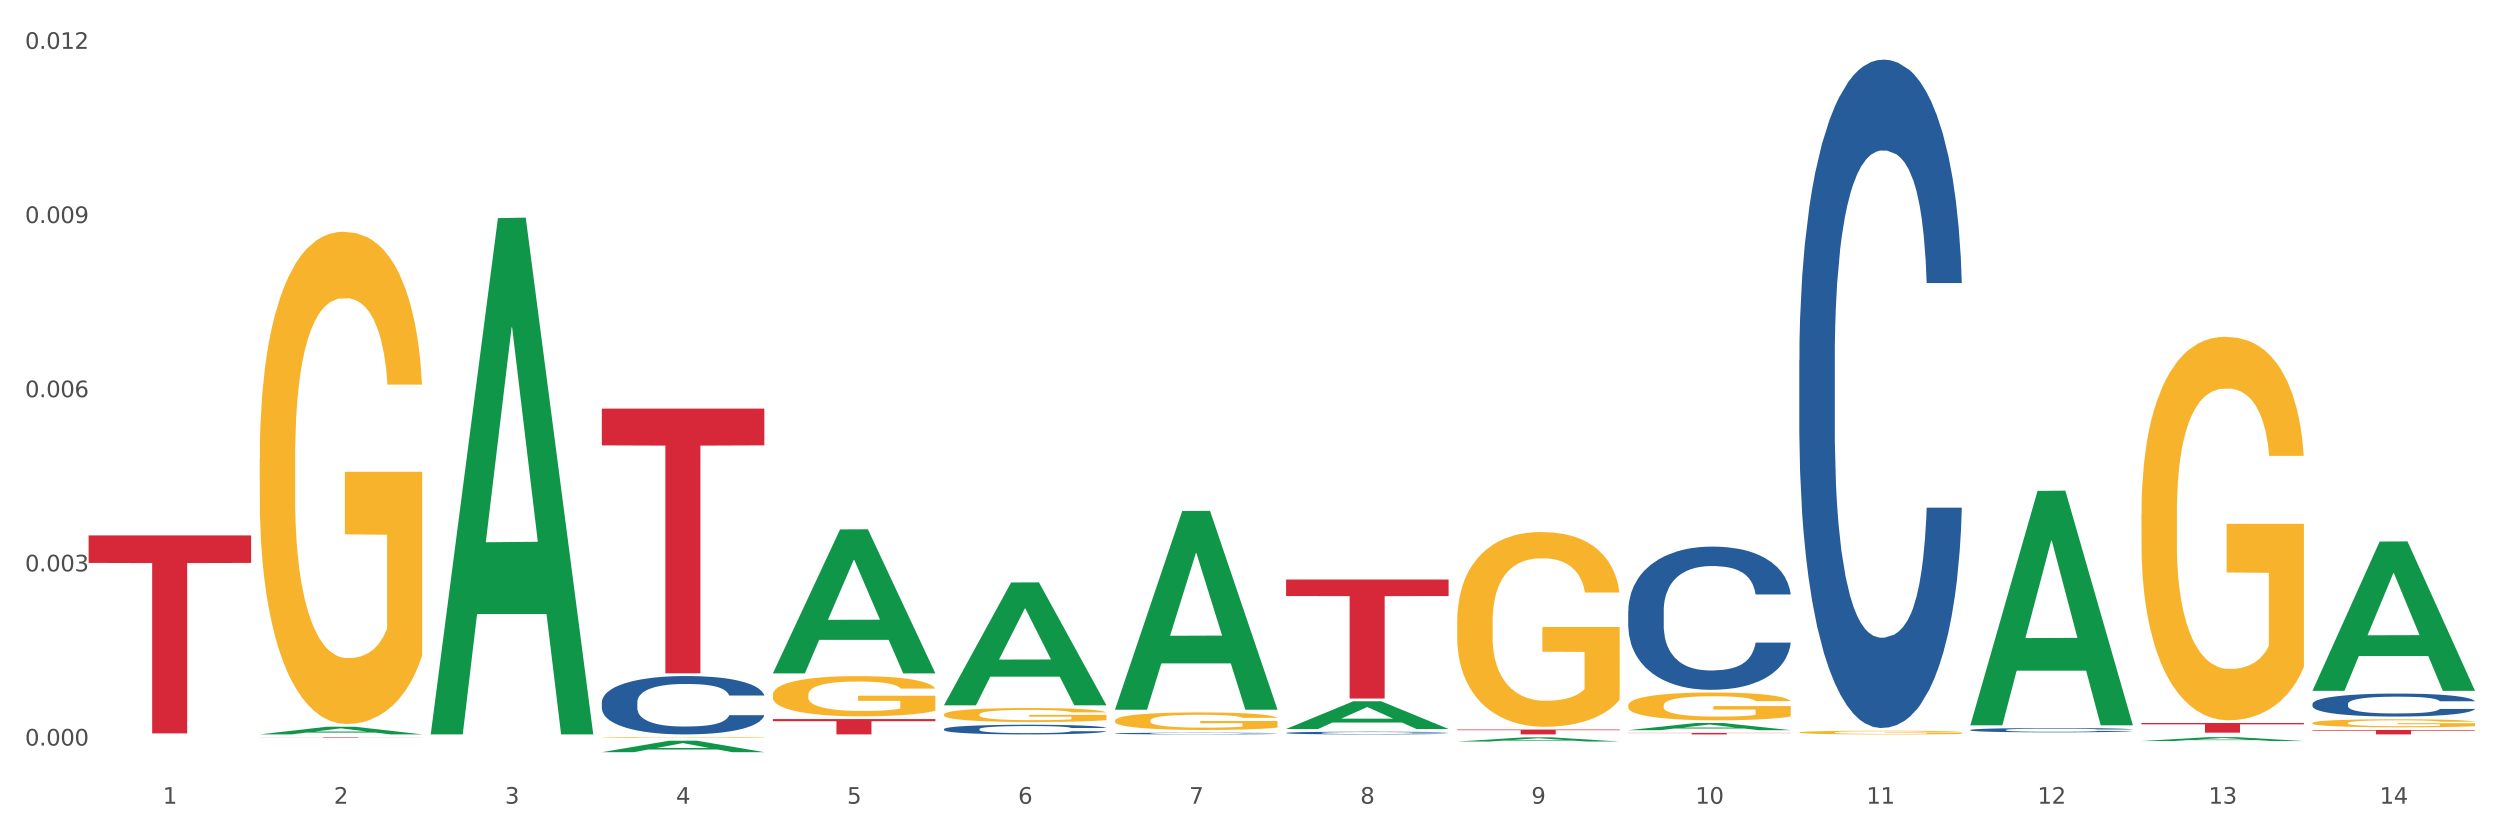 <?xml version="1.0" encoding="utf-8" standalone="no"?>
<!DOCTYPE svg PUBLIC "-//W3C//DTD SVG 1.1//EN"
  "http://www.w3.org/Graphics/SVG/1.1/DTD/svg11.dtd">
<svg xmlns:xlink="http://www.w3.org/1999/xlink" width="1080pt" height="360pt" viewBox="0 0 1080 360" xmlns="http://www.w3.org/2000/svg" version="1.1">
 <rect x="0" y="0" width="1080" height="360" fill="#333333" stroke="none"/>
 <defs>
  <style type="text/css">*{stroke-linejoin: round; stroke-linecap: butt}</style>
 </defs>
 <g id="figure_1">
  <g id="patch_1">
   <path d="M 0 360 
L 1080 360 
L 1080 0 
L 0 0 
z
" style="fill: #ffffff; stroke: #ffffff; stroke-linejoin: miter"/>
  </g>
  <g id="axes_1">
   <g id="matplotlib.axis_1">
    <g id="xtick_1">
     <g id="text_1">
      <!-- 1 -->
      <g style="fill: #4d4d4d" transform="translate(70.332 347.204) scale(0.096 -0.096)">
       <defs>
        <path id="DejaVuSans-31" d="M 794 531 
L 1825 531 
L 1825 4091 
L 703 3866 
L 703 4441 
L 1819 4666 
L 2450 4666 
L 2450 531 
L 3481 531 
L 3481 0 
L 794 0 
L 794 531 
z
" transform="scale(0.016)"/>
       </defs>
       <use xlink:href="#DejaVuSans-31"/>
      </g>
     </g>
    </g>
    <g id="xtick_2">
     <g id="text_2">
      <!-- 2 -->
      <g style="fill: #4d4d4d" transform="translate(144.233 347.204) scale(0.096 -0.096)">
       <defs>
        <path id="DejaVuSans-32" d="M 1228 531 
L 3431 531 
L 3431 0 
L 469 0 
L 469 531 
Q 828 903 1448 1529 
Q 2069 2156 2228 2338 
Q 2531 2678 2651 2914 
Q 2772 3150 2772 3378 
Q 2772 3750 2511 3984 
Q 2250 4219 1831 4219 
Q 1534 4219 1204 4116 
Q 875 4013 500 3803 
L 500 4441 
Q 881 4594 1212 4672 
Q 1544 4750 1819 4750 
Q 2544 4750 2975 4387 
Q 3406 4025 3406 3419 
Q 3406 3131 3298 2873 
Q 3191 2616 2906 2266 
Q 2828 2175 2409 1742 
Q 1991 1309 1228 531 
z
" transform="scale(0.016)"/>
       </defs>
       <use xlink:href="#DejaVuSans-32"/>
      </g>
     </g>
    </g>
    <g id="xtick_3">
     <g id="text_3">
      <!-- 3 -->
      <g style="fill: #4d4d4d" transform="translate(218.134 347.204) scale(0.096 -0.096)">
       <defs>
        <path id="DejaVuSans-33" d="M 2597 2516 
Q 3050 2419 3304 2112 
Q 3559 1806 3559 1356 
Q 3559 666 3084 287 
Q 2609 -91 1734 -91 
Q 1441 -91 1130 -33 
Q 819 25 488 141 
L 488 750 
Q 750 597 1062 519 
Q 1375 441 1716 441 
Q 2309 441 2620 675 
Q 2931 909 2931 1356 
Q 2931 1769 2642 2001 
Q 2353 2234 1838 2234 
L 1294 2234 
L 1294 2753 
L 1863 2753 
Q 2328 2753 2575 2939 
Q 2822 3125 2822 3475 
Q 2822 3834 2567 4026 
Q 2313 4219 1838 4219 
Q 1578 4219 1281 4162 
Q 984 4106 628 3988 
L 628 4550 
Q 988 4650 1302 4700 
Q 1616 4750 1894 4750 
Q 2613 4750 3031 4423 
Q 3450 4097 3450 3541 
Q 3450 3153 3228 2886 
Q 3006 2619 2597 2516 
z
" transform="scale(0.016)"/>
       </defs>
       <use xlink:href="#DejaVuSans-33"/>
      </g>
     </g>
    </g>
    <g id="xtick_4">
     <g id="text_4">
      <!-- 4 -->
      <g style="fill: #4d4d4d" transform="translate(292.034 347.204) scale(0.096 -0.096)">
       <defs>
        <path id="DejaVuSans-34" d="M 2419 4116 
L 825 1625 
L 2419 1625 
L 2419 4116 
z
M 2253 4666 
L 3047 4666 
L 3047 1625 
L 3713 1625 
L 3713 1100 
L 3047 1100 
L 3047 0 
L 2419 0 
L 2419 1100 
L 313 1100 
L 313 1709 
L 2253 4666 
z
" transform="scale(0.016)"/>
       </defs>
       <use xlink:href="#DejaVuSans-34"/>
      </g>
     </g>
    </g>
    <g id="xtick_5">
     <g id="text_5">
      <!-- 5 -->
      <g style="fill: #4d4d4d" transform="translate(365.935 347.204) scale(0.096 -0.096)">
       <defs>
        <path id="DejaVuSans-35" d="M 691 4666 
L 3169 4666 
L 3169 4134 
L 1269 4134 
L 1269 2991 
Q 1406 3038 1543 3061 
Q 1681 3084 1819 3084 
Q 2600 3084 3056 2656 
Q 3513 2228 3513 1497 
Q 3513 744 3044 326 
Q 2575 -91 1722 -91 
Q 1428 -91 1123 -41 
Q 819 9 494 109 
L 494 744 
Q 775 591 1075 516 
Q 1375 441 1709 441 
Q 2250 441 2565 725 
Q 2881 1009 2881 1497 
Q 2881 1984 2565 2268 
Q 2250 2553 1709 2553 
Q 1456 2553 1204 2497 
Q 953 2441 691 2322 
L 691 4666 
z
" transform="scale(0.016)"/>
       </defs>
       <use xlink:href="#DejaVuSans-35"/>
      </g>
     </g>
    </g>
    <g id="xtick_6">
     <g id="text_6">
      <!-- 6 -->
      <g style="fill: #4d4d4d" transform="translate(439.836 347.204) scale(0.096 -0.096)">
       <defs>
        <path id="DejaVuSans-36" d="M 2113 2584 
Q 1688 2584 1439 2293 
Q 1191 2003 1191 1497 
Q 1191 994 1439 701 
Q 1688 409 2113 409 
Q 2538 409 2786 701 
Q 3034 994 3034 1497 
Q 3034 2003 2786 2293 
Q 2538 2584 2113 2584 
z
M 3366 4563 
L 3366 3988 
Q 3128 4100 2886 4159 
Q 2644 4219 2406 4219 
Q 1781 4219 1451 3797 
Q 1122 3375 1075 2522 
Q 1259 2794 1537 2939 
Q 1816 3084 2150 3084 
Q 2853 3084 3261 2657 
Q 3669 2231 3669 1497 
Q 3669 778 3244 343 
Q 2819 -91 2113 -91 
Q 1303 -91 875 529 
Q 447 1150 447 2328 
Q 447 3434 972 4092 
Q 1497 4750 2381 4750 
Q 2619 4750 2861 4703 
Q 3103 4656 3366 4563 
z
" transform="scale(0.016)"/>
       </defs>
       <use xlink:href="#DejaVuSans-36"/>
      </g>
     </g>
    </g>
    <g id="xtick_7">
     <g id="text_7">
      <!-- 7 -->
      <g style="fill: #4d4d4d" transform="translate(513.737 347.204) scale(0.096 -0.096)">
       <defs>
        <path id="DejaVuSans-37" d="M 525 4666 
L 3525 4666 
L 3525 4397 
L 1831 0 
L 1172 0 
L 2766 4134 
L 525 4134 
L 525 4666 
z
" transform="scale(0.016)"/>
       </defs>
       <use xlink:href="#DejaVuSans-37"/>
      </g>
     </g>
    </g>
    <g id="xtick_8">
     <g id="text_8">
      <!-- 8 -->
      <g style="fill: #4d4d4d" transform="translate(587.638 347.204) scale(0.096 -0.096)">
       <defs>
        <path id="DejaVuSans-38" d="M 2034 2216 
Q 1584 2216 1326 1975 
Q 1069 1734 1069 1313 
Q 1069 891 1326 650 
Q 1584 409 2034 409 
Q 2484 409 2743 651 
Q 3003 894 3003 1313 
Q 3003 1734 2745 1975 
Q 2488 2216 2034 2216 
z
M 1403 2484 
Q 997 2584 770 2862 
Q 544 3141 544 3541 
Q 544 4100 942 4425 
Q 1341 4750 2034 4750 
Q 2731 4750 3128 4425 
Q 3525 4100 3525 3541 
Q 3525 3141 3298 2862 
Q 3072 2584 2669 2484 
Q 3125 2378 3379 2068 
Q 3634 1759 3634 1313 
Q 3634 634 3220 271 
Q 2806 -91 2034 -91 
Q 1263 -91 848 271 
Q 434 634 434 1313 
Q 434 1759 690 2068 
Q 947 2378 1403 2484 
z
M 1172 3481 
Q 1172 3119 1398 2916 
Q 1625 2713 2034 2713 
Q 2441 2713 2670 2916 
Q 2900 3119 2900 3481 
Q 2900 3844 2670 4047 
Q 2441 4250 2034 4250 
Q 1625 4250 1398 4047 
Q 1172 3844 1172 3481 
z
" transform="scale(0.016)"/>
       </defs>
       <use xlink:href="#DejaVuSans-38"/>
      </g>
     </g>
    </g>
    <g id="xtick_9">
     <g id="text_9">
      <!-- 9 -->
      <g style="fill: #4d4d4d" transform="translate(661.539 347.204) scale(0.096 -0.096)">
       <defs>
        <path id="DejaVuSans-39" d="M 703 97 
L 703 672 
Q 941 559 1184 500 
Q 1428 441 1663 441 
Q 2288 441 2617 861 
Q 2947 1281 2994 2138 
Q 2813 1869 2534 1725 
Q 2256 1581 1919 1581 
Q 1219 1581 811 2004 
Q 403 2428 403 3163 
Q 403 3881 828 4315 
Q 1253 4750 1959 4750 
Q 2769 4750 3195 4129 
Q 3622 3509 3622 2328 
Q 3622 1225 3098 567 
Q 2575 -91 1691 -91 
Q 1453 -91 1209 -44 
Q 966 3 703 97 
z
M 1959 2075 
Q 2384 2075 2632 2365 
Q 2881 2656 2881 3163 
Q 2881 3666 2632 3958 
Q 2384 4250 1959 4250 
Q 1534 4250 1286 3958 
Q 1038 3666 1038 3163 
Q 1038 2656 1286 2365 
Q 1534 2075 1959 2075 
z
" transform="scale(0.016)"/>
       </defs>
       <use xlink:href="#DejaVuSans-39"/>
      </g>
     </g>
    </g>
    <g id="xtick_10">
     <g id="text_10">
      <!-- 10 -->
      <g style="fill: #4d4d4d" transform="translate(732.386 347.204) scale(0.096 -0.096)">
       <defs>
        <path id="DejaVuSans-30" d="M 2034 4250 
Q 1547 4250 1301 3770 
Q 1056 3291 1056 2328 
Q 1056 1369 1301 889 
Q 1547 409 2034 409 
Q 2525 409 2770 889 
Q 3016 1369 3016 2328 
Q 3016 3291 2770 3770 
Q 2525 4250 2034 4250 
z
M 2034 4750 
Q 2819 4750 3233 4129 
Q 3647 3509 3647 2328 
Q 3647 1150 3233 529 
Q 2819 -91 2034 -91 
Q 1250 -91 836 529 
Q 422 1150 422 2328 
Q 422 3509 836 4129 
Q 1250 4750 2034 4750 
z
" transform="scale(0.016)"/>
       </defs>
       <use xlink:href="#DejaVuSans-31"/>
       <use xlink:href="#DejaVuSans-30" transform="translate(63.623 0)"/>
      </g>
     </g>
    </g>
    <g id="xtick_11">
     <g id="text_11">
      <!-- 11 -->
      <g style="fill: #4d4d4d" transform="translate(806.287 347.204) scale(0.096 -0.096)">
       <use xlink:href="#DejaVuSans-31"/>
       <use xlink:href="#DejaVuSans-31" transform="translate(63.623 0)"/>
      </g>
     </g>
    </g>
    <g id="xtick_12">
     <g id="text_12">
      <!-- 12 -->
      <g style="fill: #4d4d4d" transform="translate(880.187 347.204) scale(0.096 -0.096)">
       <use xlink:href="#DejaVuSans-31"/>
       <use xlink:href="#DejaVuSans-32" transform="translate(63.623 0)"/>
      </g>
     </g>
    </g>
    <g id="xtick_13">
     <g id="text_13">
      <!-- 13 -->
      <g style="fill: #4d4d4d" transform="translate(954.088 347.204) scale(0.096 -0.096)">
       <use xlink:href="#DejaVuSans-31"/>
       <use xlink:href="#DejaVuSans-33" transform="translate(63.623 0)"/>
      </g>
     </g>
    </g>
    <g id="xtick_14">
     <g id="text_14">
      <!-- 14 -->
      <g style="fill: #4d4d4d" transform="translate(1027.989 347.204) scale(0.096 -0.096)">
       <use xlink:href="#DejaVuSans-31"/>
       <use xlink:href="#DejaVuSans-34" transform="translate(63.623 0)"/>
      </g>
     </g>
    </g>
    <g id="xtick_15"/>
    <g id="xtick_16"/>
    <g id="xtick_17"/>
    <g id="xtick_18"/>
    <g id="xtick_19"/>
    <g id="xtick_20"/>
    <g id="xtick_21"/>
    <g id="xtick_22"/>
    <g id="xtick_23"/>
    <g id="xtick_24"/>
    <g id="xtick_25"/>
    <g id="xtick_26"/>
    <g id="xtick_27"/>
   </g>
   <g id="matplotlib.axis_2">
    <g id="ytick_1">
     <g id="text_15">
      <!-- 0.000 -->
      <g style="fill: #4d4d4d" transform="translate(10.8 322.085) scale(0.096 -0.096)">
       <defs>
        <path id="DejaVuSans-2e" d="M 684 794 
L 1344 794 
L 1344 0 
L 684 0 
L 684 794 
z
" transform="scale(0.016)"/>
       </defs>
       <use xlink:href="#DejaVuSans-30"/>
       <use xlink:href="#DejaVuSans-2e" transform="translate(63.623 0)"/>
       <use xlink:href="#DejaVuSans-30" transform="translate(95.41 0)"/>
       <use xlink:href="#DejaVuSans-30" transform="translate(159.033 0)"/>
       <use xlink:href="#DejaVuSans-30" transform="translate(222.656 0)"/>
      </g>
     </g>
    </g>
    <g id="ytick_2">
     <g id="text_16">
      <!-- 0.003 -->
      <g style="fill: #4d4d4d" transform="translate(10.8 246.84) scale(0.096 -0.096)">
       <use xlink:href="#DejaVuSans-30"/>
       <use xlink:href="#DejaVuSans-2e" transform="translate(63.623 0)"/>
       <use xlink:href="#DejaVuSans-30" transform="translate(95.41 0)"/>
       <use xlink:href="#DejaVuSans-30" transform="translate(159.033 0)"/>
       <use xlink:href="#DejaVuSans-33" transform="translate(222.656 0)"/>
      </g>
     </g>
    </g>
    <g id="ytick_3">
     <g id="text_17">
      <!-- 0.006 -->
      <g style="fill: #4d4d4d" transform="translate(10.8 171.595) scale(0.096 -0.096)">
       <use xlink:href="#DejaVuSans-30"/>
       <use xlink:href="#DejaVuSans-2e" transform="translate(63.623 0)"/>
       <use xlink:href="#DejaVuSans-30" transform="translate(95.41 0)"/>
       <use xlink:href="#DejaVuSans-30" transform="translate(159.033 0)"/>
       <use xlink:href="#DejaVuSans-36" transform="translate(222.656 0)"/>
      </g>
     </g>
    </g>
    <g id="ytick_4">
     <g id="text_18">
      <!-- 0.009 -->
      <g style="fill: #4d4d4d" transform="translate(10.8 96.35) scale(0.096 -0.096)">
       <use xlink:href="#DejaVuSans-30"/>
       <use xlink:href="#DejaVuSans-2e" transform="translate(63.623 0)"/>
       <use xlink:href="#DejaVuSans-30" transform="translate(95.41 0)"/>
       <use xlink:href="#DejaVuSans-30" transform="translate(159.033 0)"/>
       <use xlink:href="#DejaVuSans-39" transform="translate(222.656 0)"/>
      </g>
     </g>
    </g>
    <g id="ytick_5">
     <g id="text_19">
      <!-- 0.012 -->
      <g style="fill: #4d4d4d" transform="translate(10.8 21.105) scale(0.096 -0.096)">
       <use xlink:href="#DejaVuSans-30"/>
       <use xlink:href="#DejaVuSans-2e" transform="translate(63.623 0)"/>
       <use xlink:href="#DejaVuSans-30" transform="translate(95.41 0)"/>
       <use xlink:href="#DejaVuSans-31" transform="translate(159.033 0)"/>
       <use xlink:href="#DejaVuSans-32" transform="translate(222.656 0)"/>
      </g>
     </g>
    </g>
    <g id="ytick_6"/>
    <g id="ytick_7"/>
    <g id="ytick_8"/>
    <g id="ytick_9"/>
   </g>
   <g id="PolyCollection_1">
    <path d="M 112.184 317.246 
L 112.256 317.243 
L 141.207 313.947 
L 153.222 313.944 
L 182.39 317.252 
L 168.493 317.252 
L 162.196 316.482 
L 132.305 316.482 
L 132.088 316.494 
L 126.008 317.252 
L 112.184 317.252 
L 112.184 317.246 
L 136.068 316.022 
L 158.433 316.019 
L 147.359 314.649 
L 147.214 314.643 
L 147.07 314.653 
L 135.996 316.019 
L 136.068 316.022 
L 112.184 317.246 
z
" clip-path="url(#pf502f0ea53)" style="fill: #109648"/>
    <path d="M 703.391 316.604 
L 773.597 316.604 
L 773.597 316.696 
L 745.98 316.697 
L 745.98 317.267 
L 730.841 317.267 
L 730.841 316.697 
L 703.391 316.696 
L 703.391 316.605 
L 703.391 316.604 
z
" clip-path="url(#pf502f0ea53)" style="fill: #d62839"/>
    <path d="M 629.49 315.152 
L 699.696 315.152 
L 699.696 315.446 
L 672.079 315.448 
L 672.079 317.267 
L 656.94 317.267 
L 656.94 315.448 
L 629.49 315.446 
L 629.49 315.154 
L 629.49 315.152 
z
" clip-path="url(#pf502f0ea53)" style="fill: #d62839"/>
    <path d="M 555.589 250.345 
L 625.795 250.345 
L 625.795 257.49 
L 598.178 257.539 
L 598.178 301.76 
L 583.039 301.76 
L 583.039 257.539 
L 555.589 257.49 
L 555.589 250.394 
L 555.589 250.345 
z
" clip-path="url(#pf502f0ea53)" style="fill: #d62839"/>
    <path d="M 333.886 310.633 
L 404.092 310.633 
L 404.092 311.555 
L 376.476 311.561 
L 376.476 317.267 
L 361.337 317.267 
L 361.337 311.561 
L 333.886 311.555 
L 333.886 310.639 
L 333.886 310.633 
z
" clip-path="url(#pf502f0ea53)" style="fill: #d62839"/>
    <path d="M 259.986 176.509 
L 330.191 176.509 
L 330.191 192.403 
L 302.575 192.51 
L 302.575 290.877 
L 287.436 290.877 
L 287.436 192.51 
L 259.986 192.403 
L 259.986 176.617 
L 259.986 176.509 
z
" clip-path="url(#pf502f0ea53)" style="fill: #d62839"/>
    <path d="M 112.184 318.437 
L 182.39 318.437 
L 182.39 318.469 
L 154.773 318.469 
L 154.773 318.662 
L 139.634 318.662 
L 139.634 318.469 
L 112.184 318.469 
L 112.184 318.438 
L 112.184 318.437 
z
" clip-path="url(#pf502f0ea53)" style="fill: #d62839"/>
    <path d="M 38.283 231.29 
L 108.489 231.29 
L 108.489 243.178 
L 80.872 243.258 
L 80.872 316.831 
L 65.733 316.831 
L 65.733 243.258 
L 38.283 243.178 
L 38.283 231.371 
L 38.283 231.29 
z
" clip-path="url(#pf502f0ea53)" style="fill: #d62839"/>
    <path d="M 407.787 314.968 
L 407.87 314.965 
L 407.87 314.858 
L 408.119 314.713 
L 409.032 314.446 
L 410.194 314.244 
L 412.186 314.008 
L 413.264 313.909 
L 414.675 313.798 
L 417.58 313.619 
L 420.899 313.467 
L 423.223 313.383 
L 424.965 313.329 
L 428.866 313.234 
L 431.106 313.192 
L 433.43 313.158 
L 435.422 313.135 
L 438.741 313.108 
L 441.396 313.097 
L 444.467 313.093 
L 447.039 313.097 
L 450.442 313.112 
L 455.421 313.158 
L 457.33 313.185 
L 459.902 313.23 
L 462.558 313.291 
L 464.715 313.352 
L 467.205 313.44 
L 469.778 313.554 
L 472.267 313.699 
L 474.01 313.832 
L 475.421 313.974 
L 476.665 314.145 
L 477.578 314.332 
L 477.993 314.488 
L 462.807 314.488 
L 462.392 314.347 
L 461.562 314.195 
L 460.732 314.092 
L 459.819 314.008 
L 458.409 313.913 
L 457.164 313.852 
L 455.089 313.779 
L 453.18 313.733 
L 451.604 313.707 
L 449.695 313.684 
L 445.629 313.661 
L 442.724 313.661 
L 440.899 313.669 
L 438.658 313.688 
L 436.749 313.714 
L 434.509 313.76 
L 432.766 313.81 
L 431.023 313.874 
L 430.027 313.92 
L 428.534 314.004 
L 427.538 314.073 
L 426.21 314.191 
L 425.463 314.275 
L 424.135 314.492 
L 423.555 314.652 
L 423.306 314.762 
L 423.14 314.884 
L 423.14 315.479 
L 423.638 315.746 
L 424.052 315.86 
L 424.716 315.99 
L 425.961 316.158 
L 427.787 316.321 
L 429.695 316.44 
L 431.272 316.512 
L 432.766 316.565 
L 434.26 316.607 
L 436.085 316.645 
L 437.579 316.668 
L 439.82 316.691 
L 442.475 316.703 
L 444.55 316.703 
L 448.782 316.683 
L 450.691 316.664 
L 452.517 316.638 
L 454.508 316.596 
L 456.085 316.55 
L 456.998 316.516 
L 458.492 316.443 
L 459.653 316.367 
L 460.649 316.279 
L 461.313 316.203 
L 462.06 316.089 
L 462.641 315.959 
L 462.807 315.891 
L 477.993 315.891 
L 477.661 316.028 
L 477.08 316.161 
L 475.918 316.34 
L 475.006 316.443 
L 473.595 316.569 
L 472.101 316.676 
L 470.027 316.794 
L 468.118 316.882 
L 466.126 316.958 
L 463.969 317.027 
L 460.068 317.122 
L 458.657 317.148 
L 455.67 317.194 
L 453.346 317.221 
L 449.944 317.248 
L 446.459 317.263 
L 442.807 317.267 
L 439.571 317.259 
L 436.002 317.236 
L 433.762 317.213 
L 431.272 317.179 
L 428.368 317.126 
L 425.629 317.061 
L 423.057 316.985 
L 420.65 316.897 
L 418.409 316.798 
L 415.505 316.634 
L 413.347 316.474 
L 411.771 316.325 
L 410.692 316.199 
L 409.613 316.039 
L 409.032 315.929 
L 408.119 315.662 
L 407.787 315.414 
L 407.787 314.968 
z
" clip-path="url(#pf502f0ea53)" style="fill: #255c99"/>
    <path d="M 998.994 312.325 
L 999.077 312.322 
L 999.077 312.207 
L 999.243 312.109 
L 1000.072 311.87 
L 1001.315 311.673 
L 1002.227 311.568 
L 1003.139 311.482 
L 1004.216 311.396 
L 1005.542 311.307 
L 1007.946 311.176 
L 1009.438 311.109 
L 1011.262 311.039 
L 1014.577 310.937 
L 1016.981 310.88 
L 1019.467 310.832 
L 1023.529 310.775 
L 1026.181 310.75 
L 1029 310.731 
L 1032.398 310.718 
L 1034.967 310.715 
L 1040.604 310.724 
L 1045.411 310.753 
L 1047.732 310.775 
L 1050.716 310.813 
L 1052.291 310.839 
L 1054.86 310.89 
L 1057.513 310.957 
L 1059.336 311.014 
L 1062.072 311.122 
L 1064.144 311.23 
L 1066.05 311.364 
L 1067.045 311.456 
L 1067.791 311.542 
L 1068.454 311.641 
L 1069.117 311.797 
L 1054.197 311.797 
L 1053.617 311.685 
L 1052.705 311.58 
L 1051.379 311.478 
L 1050.219 311.415 
L 1048.229 311.335 
L 1046.406 311.284 
L 1044.499 311.246 
L 1042.179 311.214 
L 1040.355 311.198 
L 1037.786 311.186 
L 1032.729 311.189 
L 1029.331 311.214 
L 1027.01 311.246 
L 1025.518 311.275 
L 1024.192 311.307 
L 1022.7 311.351 
L 1020.959 311.418 
L 1019.716 311.478 
L 1018.473 311.555 
L 1017.478 311.631 
L 1016.566 311.72 
L 1015.82 311.816 
L 1015.24 311.914 
L 1014.743 312.035 
L 1014.328 312.236 
L 1014.328 312.672 
L 1014.494 312.771 
L 1014.909 312.901 
L 1015.406 313 
L 1016.235 313.118 
L 1016.981 313.197 
L 1018.39 313.312 
L 1019.965 313.407 
L 1021.208 313.468 
L 1022.451 313.519 
L 1024.606 313.589 
L 1027.01 313.646 
L 1029.082 313.681 
L 1031.901 313.713 
L 1033.807 313.725 
L 1035.465 313.732 
L 1039.526 313.732 
L 1042.427 313.722 
L 1045.66 313.7 
L 1048.147 313.671 
L 1050.219 313.636 
L 1052.54 313.579 
L 1054.032 313.525 
L 1054.032 312.86 
L 1035.796 312.857 
L 1035.796 312.414 
L 1069.2 312.414 
L 1069.2 313.713 
L 1067.791 313.78 
L 1066.216 313.84 
L 1064.558 313.894 
L 1062.072 313.961 
L 1059.088 314.025 
L 1056.435 314.069 
L 1053.617 314.107 
L 1050.302 314.142 
L 1045.991 314.174 
L 1043.339 314.187 
L 1040.024 314.196 
L 1036.128 314.2 
L 1032.729 314.193 
L 1029.414 314.177 
L 1025.933 314.149 
L 1022.534 314.107 
L 1019.965 314.066 
L 1017.395 314.015 
L 1014.66 313.948 
L 1012.505 313.885 
L 1010.847 313.827 
L 1009.024 313.754 
L 1007.034 313.659 
L 1005.542 313.573 
L 1004.216 313.484 
L 1002.807 313.369 
L 1001.812 313.27 
L 1000.818 313.146 
L 1000.237 313.054 
L 999.574 312.911 
L 999.077 312.71 
L 998.994 312.325 
z
" clip-path="url(#pf502f0ea53)" style="fill: #f7b32b"/>
    <path d="M 925.093 222.044 
L 925.176 221.893 
L 925.176 216.446 
L 925.342 211.755 
L 926.171 200.407 
L 927.414 191.026 
L 928.326 186.033 
L 929.238 181.948 
L 930.315 177.862 
L 931.641 173.626 
L 934.045 167.422 
L 935.537 164.245 
L 937.361 160.916 
L 940.676 156.074 
L 943.08 153.351 
L 945.567 151.081 
L 949.628 148.358 
L 952.28 147.147 
L 955.099 146.239 
L 958.497 145.634 
L 961.067 145.483 
L 966.703 145.937 
L 971.51 147.298 
L 973.831 148.358 
L 976.815 150.173 
L 978.39 151.384 
L 980.96 153.805 
L 983.612 156.982 
L 985.436 159.706 
L 988.171 164.85 
L 990.243 169.994 
L 992.149 176.349 
L 993.144 180.737 
L 993.89 184.823 
L 994.553 189.513 
L 995.216 196.927 
L 980.296 196.927 
L 979.716 191.631 
L 978.805 186.638 
L 977.478 181.796 
L 976.318 178.77 
L 974.329 174.988 
L 972.505 172.567 
L 970.599 170.751 
L 968.278 169.238 
L 966.454 168.481 
L 963.885 167.876 
L 958.829 168.027 
L 955.43 169.238 
L 953.109 170.751 
L 951.617 172.113 
L 950.291 173.626 
L 948.799 175.744 
L 947.059 178.922 
L 945.815 181.796 
L 944.572 185.428 
L 943.577 189.059 
L 942.665 193.296 
L 941.92 197.835 
L 941.339 202.525 
L 940.842 208.275 
L 940.428 217.807 
L 940.428 238.537 
L 940.593 243.227 
L 941.008 249.431 
L 941.505 254.121 
L 942.334 259.72 
L 943.08 263.502 
L 944.489 268.949 
L 946.064 273.488 
L 947.307 276.363 
L 948.551 278.784 
L 950.706 282.113 
L 953.109 284.837 
L 955.182 286.501 
L 958 288.014 
L 959.906 288.619 
L 961.564 288.922 
L 965.625 288.922 
L 968.526 288.468 
L 971.759 287.409 
L 974.246 286.047 
L 976.318 284.383 
L 978.639 281.659 
L 980.131 279.087 
L 980.131 247.464 
L 961.895 247.312 
L 961.895 226.281 
L 995.299 226.281 
L 995.299 288.014 
L 993.89 291.191 
L 992.315 294.066 
L 990.657 296.638 
L 988.171 299.816 
L 985.187 302.842 
L 982.534 304.96 
L 979.716 306.776 
L 976.401 308.44 
L 972.091 309.954 
L 969.438 310.559 
L 966.123 311.013 
L 962.227 311.164 
L 958.829 310.861 
L 955.513 310.105 
L 952.032 308.743 
L 948.633 306.776 
L 946.064 304.809 
L 943.494 302.388 
L 940.759 299.211 
L 938.604 296.185 
L 936.946 293.461 
L 935.123 289.981 
L 933.133 285.442 
L 931.641 281.356 
L 930.315 277.12 
L 928.906 271.673 
L 927.912 266.982 
L 926.917 261.081 
L 926.337 256.693 
L 925.674 249.885 
L 925.176 240.352 
L 925.093 222.044 
z
" clip-path="url(#pf502f0ea53)" style="fill: #f7b32b"/>
    <path d="M 777.292 316.411 
L 777.374 316.41 
L 777.374 316.357 
L 777.54 316.312 
L 778.369 316.203 
L 779.612 316.113 
L 780.524 316.065 
L 781.436 316.026 
L 782.514 315.987 
L 783.84 315.946 
L 786.243 315.887 
L 787.735 315.856 
L 789.559 315.824 
L 792.874 315.778 
L 795.278 315.752 
L 797.765 315.73 
L 801.826 315.704 
L 804.479 315.692 
L 807.297 315.683 
L 810.695 315.677 
L 813.265 315.676 
L 818.901 315.68 
L 823.709 315.693 
L 826.03 315.704 
L 829.013 315.721 
L 830.588 315.733 
L 833.158 315.756 
L 835.81 315.786 
L 837.634 315.813 
L 840.369 315.862 
L 842.441 315.911 
L 844.348 315.972 
L 845.342 316.014 
L 846.088 316.054 
L 846.751 316.099 
L 847.415 316.17 
L 832.495 316.17 
L 831.915 316.119 
L 831.003 316.071 
L 829.677 316.025 
L 828.516 315.996 
L 826.527 315.959 
L 824.703 315.936 
L 822.797 315.919 
L 820.476 315.904 
L 818.653 315.897 
L 816.083 315.891 
L 811.027 315.892 
L 807.628 315.904 
L 805.308 315.919 
L 803.816 315.932 
L 802.489 315.946 
L 800.997 315.967 
L 799.257 315.997 
L 798.014 316.025 
L 796.77 316.06 
L 795.776 316.094 
L 794.864 316.135 
L 794.118 316.179 
L 793.538 316.224 
L 793.04 316.279 
L 792.626 316.37 
L 792.626 316.569 
L 792.792 316.614 
L 793.206 316.674 
L 793.703 316.719 
L 794.532 316.773 
L 795.278 316.809 
L 796.687 316.861 
L 798.262 316.905 
L 799.505 316.933 
L 800.749 316.956 
L 802.904 316.988 
L 805.308 317.014 
L 807.38 317.03 
L 810.198 317.044 
L 812.104 317.05 
L 813.762 317.053 
L 817.824 317.053 
L 820.725 317.049 
L 823.957 317.039 
L 826.444 317.026 
L 828.516 317.01 
L 830.837 316.983 
L 832.329 316.959 
L 832.329 316.655 
L 814.094 316.654 
L 814.094 316.452 
L 847.497 316.452 
L 847.497 317.044 
L 846.088 317.075 
L 844.513 317.102 
L 842.856 317.127 
L 840.369 317.158 
L 837.385 317.187 
L 834.733 317.207 
L 831.915 317.225 
L 828.599 317.24 
L 824.289 317.255 
L 821.636 317.261 
L 818.321 317.265 
L 814.425 317.267 
L 811.027 317.264 
L 807.711 317.256 
L 804.23 317.243 
L 800.832 317.225 
L 798.262 317.206 
L 795.693 317.182 
L 792.957 317.152 
L 790.802 317.123 
L 789.145 317.097 
L 787.321 317.063 
L 785.332 317.02 
L 783.84 316.98 
L 782.514 316.94 
L 781.104 316.888 
L 780.11 316.842 
L 779.115 316.786 
L 778.535 316.744 
L 777.872 316.678 
L 777.374 316.587 
L 777.292 316.411 
z
" clip-path="url(#pf502f0ea53)" style="fill: #f7b32b"/>
    <path d="M 925.093 312.335 
L 995.299 312.335 
L 995.299 312.916 
L 967.683 312.92 
L 967.683 316.521 
L 952.543 316.521 
L 952.543 312.92 
L 925.093 312.916 
L 925.093 312.339 
L 925.093 312.335 
z
" clip-path="url(#pf502f0ea53)" style="fill: #d62839"/>
    <path d="M 703.391 304.718 
L 703.474 304.707 
L 703.474 304.313 
L 703.639 303.973 
L 704.468 303.151 
L 705.712 302.471 
L 706.623 302.109 
L 707.535 301.813 
L 708.613 301.517 
L 709.939 301.211 
L 712.343 300.761 
L 713.835 300.531 
L 715.658 300.29 
L 718.974 299.939 
L 721.377 299.742 
L 723.864 299.577 
L 727.925 299.38 
L 730.578 299.292 
L 733.396 299.226 
L 736.794 299.183 
L 739.364 299.172 
L 745 299.205 
L 749.808 299.303 
L 752.129 299.38 
L 755.113 299.511 
L 756.687 299.599 
L 759.257 299.775 
L 761.909 300.005 
L 763.733 300.202 
L 766.468 300.575 
L 768.54 300.947 
L 770.447 301.408 
L 771.441 301.726 
L 772.187 302.022 
L 772.851 302.362 
L 773.514 302.899 
L 758.594 302.899 
L 758.014 302.515 
L 757.102 302.153 
L 755.776 301.802 
L 754.615 301.583 
L 752.626 301.309 
L 750.802 301.134 
L 748.896 301.002 
L 746.575 300.893 
L 744.752 300.838 
L 742.182 300.794 
L 737.126 300.805 
L 733.728 300.893 
L 731.407 301.002 
L 729.915 301.101 
L 728.589 301.211 
L 727.097 301.364 
L 725.356 301.594 
L 724.113 301.802 
L 722.869 302.066 
L 721.875 302.329 
L 720.963 302.636 
L 720.217 302.964 
L 719.637 303.304 
L 719.139 303.721 
L 718.725 304.411 
L 718.725 305.913 
L 718.891 306.253 
L 719.305 306.702 
L 719.802 307.042 
L 720.631 307.448 
L 721.377 307.722 
L 722.786 308.117 
L 724.361 308.445 
L 725.605 308.654 
L 726.848 308.829 
L 729.003 309.07 
L 731.407 309.267 
L 733.479 309.388 
L 736.297 309.498 
L 738.204 309.542 
L 739.861 309.563 
L 743.923 309.563 
L 746.824 309.531 
L 750.056 309.454 
L 752.543 309.355 
L 754.615 309.235 
L 756.936 309.037 
L 758.428 308.851 
L 758.428 306.56 
L 740.193 306.549 
L 740.193 305.025 
L 773.597 305.025 
L 773.597 309.498 
L 772.187 309.728 
L 770.613 309.936 
L 768.955 310.123 
L 766.468 310.353 
L 763.484 310.572 
L 760.832 310.725 
L 758.014 310.857 
L 754.698 310.978 
L 750.388 311.087 
L 747.736 311.131 
L 744.42 311.164 
L 740.524 311.175 
L 737.126 311.153 
L 733.811 311.098 
L 730.329 310.999 
L 726.931 310.857 
L 724.361 310.714 
L 721.792 310.539 
L 719.057 310.309 
L 716.901 310.09 
L 715.244 309.892 
L 713.42 309.64 
L 711.431 309.311 
L 709.939 309.015 
L 708.613 308.708 
L 707.204 308.314 
L 706.209 307.974 
L 705.214 307.546 
L 704.634 307.229 
L 703.971 306.735 
L 703.474 306.045 
L 703.391 304.718 
z
" clip-path="url(#pf502f0ea53)" style="fill: #f7b32b"/>
    <path d="M 481.688 311.271 
L 481.771 311.264 
L 481.771 311.015 
L 481.937 310.8 
L 482.766 310.28 
L 484.009 309.85 
L 484.921 309.622 
L 485.833 309.435 
L 486.91 309.248 
L 488.236 309.053 
L 490.64 308.769 
L 492.132 308.624 
L 493.956 308.471 
L 497.271 308.25 
L 499.675 308.125 
L 502.161 308.021 
L 506.223 307.896 
L 508.875 307.841 
L 511.693 307.799 
L 515.092 307.771 
L 517.661 307.764 
L 523.298 307.785 
L 528.105 307.848 
L 530.426 307.896 
L 533.41 307.979 
L 534.985 308.035 
L 537.554 308.146 
L 540.207 308.291 
L 542.03 308.416 
L 544.766 308.651 
L 546.838 308.887 
L 548.744 309.178 
L 549.739 309.379 
L 550.485 309.566 
L 551.148 309.781 
L 551.811 310.121 
L 536.891 310.121 
L 536.311 309.878 
L 535.399 309.649 
L 534.073 309.428 
L 532.913 309.289 
L 530.923 309.116 
L 529.1 309.005 
L 527.193 308.922 
L 524.873 308.852 
L 523.049 308.818 
L 520.48 308.79 
L 515.423 308.797 
L 512.025 308.852 
L 509.704 308.922 
L 508.212 308.984 
L 506.886 309.053 
L 505.394 309.15 
L 503.653 309.296 
L 502.41 309.428 
L 501.167 309.594 
L 500.172 309.76 
L 499.26 309.954 
L 498.514 310.162 
L 497.934 310.377 
L 497.437 310.641 
L 497.022 311.077 
L 497.022 312.027 
L 497.188 312.241 
L 497.603 312.526 
L 498.1 312.74 
L 498.929 312.997 
L 499.675 313.17 
L 501.084 313.42 
L 502.659 313.628 
L 503.902 313.759 
L 505.145 313.87 
L 507.3 314.023 
L 509.704 314.147 
L 511.776 314.224 
L 514.595 314.293 
L 516.501 314.321 
L 518.159 314.335 
L 522.22 314.335 
L 525.121 314.314 
L 528.354 314.265 
L 530.841 314.203 
L 532.913 314.127 
L 535.234 314.002 
L 536.726 313.884 
L 536.726 312.436 
L 518.49 312.429 
L 518.49 311.465 
L 551.894 311.465 
L 551.894 314.293 
L 550.485 314.438 
L 548.91 314.57 
L 547.252 314.688 
L 544.766 314.833 
L 541.782 314.972 
L 539.129 315.069 
L 536.311 315.152 
L 532.996 315.229 
L 528.685 315.298 
L 526.033 315.326 
L 522.718 315.346 
L 518.822 315.353 
L 515.423 315.339 
L 512.108 315.305 
L 508.627 315.242 
L 505.228 315.152 
L 502.659 315.062 
L 500.089 314.951 
L 497.354 314.806 
L 495.199 314.667 
L 493.541 314.542 
L 491.718 314.383 
L 489.728 314.175 
L 488.236 313.988 
L 486.91 313.794 
L 485.501 313.544 
L 484.506 313.33 
L 483.512 313.059 
L 482.931 312.858 
L 482.268 312.546 
L 481.771 312.11 
L 481.688 311.271 
z
" clip-path="url(#pf502f0ea53)" style="fill: #f7b32b"/>
    <path d="M 407.787 308.664 
L 407.87 308.659 
L 407.87 308.459 
L 408.036 308.288 
L 408.865 307.873 
L 410.108 307.53 
L 411.02 307.348 
L 411.932 307.198 
L 413.009 307.049 
L 414.335 306.894 
L 416.739 306.667 
L 418.231 306.551 
L 420.055 306.429 
L 423.37 306.252 
L 425.774 306.153 
L 428.261 306.07 
L 432.322 305.97 
L 434.974 305.926 
L 437.793 305.893 
L 441.191 305.871 
L 443.761 305.865 
L 449.397 305.882 
L 454.204 305.931 
L 456.525 305.97 
L 459.509 306.037 
L 461.084 306.081 
L 463.654 306.169 
L 466.306 306.285 
L 468.129 306.385 
L 470.865 306.573 
L 472.937 306.761 
L 474.843 306.994 
L 475.838 307.154 
L 476.584 307.303 
L 477.247 307.475 
L 477.91 307.746 
L 462.99 307.746 
L 462.41 307.552 
L 461.498 307.37 
L 460.172 307.193 
L 459.012 307.082 
L 457.023 306.944 
L 455.199 306.855 
L 453.293 306.789 
L 450.972 306.734 
L 449.148 306.706 
L 446.579 306.684 
L 441.523 306.689 
L 438.124 306.734 
L 435.803 306.789 
L 434.311 306.839 
L 432.985 306.894 
L 431.493 306.971 
L 429.753 307.088 
L 428.509 307.193 
L 427.266 307.325 
L 426.271 307.458 
L 425.359 307.613 
L 424.613 307.779 
L 424.033 307.951 
L 423.536 308.161 
L 423.122 308.509 
L 423.122 309.267 
L 423.287 309.439 
L 423.702 309.665 
L 424.199 309.837 
L 425.028 310.042 
L 425.774 310.18 
L 427.183 310.379 
L 428.758 310.545 
L 430.001 310.65 
L 431.244 310.739 
L 433.4 310.86 
L 435.803 310.96 
L 437.876 311.021 
L 440.694 311.076 
L 442.6 311.098 
L 444.258 311.109 
L 448.319 311.109 
L 451.22 311.093 
L 454.453 311.054 
L 456.94 311.004 
L 459.012 310.943 
L 461.333 310.844 
L 462.825 310.75 
L 462.825 309.593 
L 444.589 309.588 
L 444.589 308.819 
L 477.993 308.819 
L 477.993 311.076 
L 476.584 311.192 
L 475.009 311.297 
L 473.351 311.391 
L 470.865 311.507 
L 467.881 311.618 
L 465.228 311.696 
L 462.41 311.762 
L 459.095 311.823 
L 454.785 311.878 
L 452.132 311.9 
L 448.817 311.917 
L 444.921 311.922 
L 441.523 311.911 
L 438.207 311.884 
L 434.726 311.834 
L 431.327 311.762 
L 428.758 311.69 
L 426.188 311.602 
L 423.453 311.485 
L 421.298 311.375 
L 419.64 311.275 
L 417.817 311.148 
L 415.827 310.982 
L 414.335 310.833 
L 413.009 310.678 
L 411.6 310.479 
L 410.605 310.307 
L 409.611 310.091 
L 409.031 309.931 
L 408.368 309.682 
L 407.87 309.333 
L 407.787 308.664 
z
" clip-path="url(#pf502f0ea53)" style="fill: #f7b32b"/>
    <path d="M 333.886 300.115 
L 333.969 300.099 
L 333.969 299.527 
L 334.135 299.035 
L 334.964 297.845 
L 336.207 296.861 
L 337.119 296.338 
L 338.031 295.909 
L 339.108 295.481 
L 340.435 295.036 
L 342.838 294.386 
L 344.33 294.052 
L 346.154 293.703 
L 349.469 293.195 
L 351.873 292.91 
L 354.36 292.672 
L 358.421 292.386 
L 361.074 292.259 
L 363.892 292.164 
L 367.29 292.1 
L 369.86 292.084 
L 375.496 292.132 
L 380.304 292.275 
L 382.624 292.386 
L 385.608 292.576 
L 387.183 292.703 
L 389.753 292.957 
L 392.405 293.291 
L 394.229 293.576 
L 396.964 294.116 
L 399.036 294.655 
L 400.943 295.322 
L 401.937 295.782 
L 402.683 296.211 
L 403.346 296.703 
L 404.009 297.48 
L 389.09 297.48 
L 388.509 296.925 
L 387.598 296.401 
L 386.271 295.893 
L 385.111 295.576 
L 383.122 295.179 
L 381.298 294.925 
L 379.392 294.735 
L 377.071 294.576 
L 375.247 294.497 
L 372.678 294.433 
L 367.622 294.449 
L 364.223 294.576 
L 361.902 294.735 
L 360.41 294.878 
L 359.084 295.036 
L 357.592 295.258 
L 355.852 295.592 
L 354.608 295.893 
L 353.365 296.274 
L 352.37 296.655 
L 351.459 297.099 
L 350.713 297.575 
L 350.132 298.067 
L 349.635 298.67 
L 349.221 299.67 
L 349.221 301.844 
L 349.386 302.336 
L 349.801 302.987 
L 350.298 303.479 
L 351.127 304.066 
L 351.873 304.463 
L 353.282 305.034 
L 354.857 305.51 
L 356.1 305.812 
L 357.344 306.066 
L 359.499 306.415 
L 361.902 306.701 
L 363.975 306.875 
L 366.793 307.034 
L 368.699 307.097 
L 370.357 307.129 
L 374.418 307.129 
L 377.32 307.081 
L 380.552 306.97 
L 383.039 306.828 
L 385.111 306.653 
L 387.432 306.367 
L 388.924 306.098 
L 388.924 302.781 
L 370.689 302.765 
L 370.689 300.559 
L 404.092 300.559 
L 404.092 307.034 
L 402.683 307.367 
L 401.108 307.669 
L 399.451 307.938 
L 396.964 308.272 
L 393.98 308.589 
L 391.328 308.811 
L 388.509 309.002 
L 385.194 309.176 
L 380.884 309.335 
L 378.231 309.398 
L 374.916 309.446 
L 371.02 309.462 
L 367.622 309.43 
L 364.306 309.351 
L 360.825 309.208 
L 357.427 309.002 
L 354.857 308.795 
L 352.287 308.541 
L 349.552 308.208 
L 347.397 307.891 
L 345.739 307.605 
L 343.916 307.24 
L 341.927 306.764 
L 340.435 306.336 
L 339.108 305.891 
L 337.699 305.32 
L 336.705 304.828 
L 335.71 304.209 
L 335.13 303.749 
L 334.467 303.035 
L 333.969 302.035 
L 333.886 300.115 
z
" clip-path="url(#pf502f0ea53)" style="fill: #f7b32b"/>
    <path d="M 259.986 318.61 
L 260.068 318.609 
L 260.068 318.597 
L 260.234 318.586 
L 261.063 318.561 
L 262.306 318.54 
L 263.218 318.529 
L 264.13 318.519 
L 265.208 318.51 
L 266.534 318.501 
L 268.937 318.487 
L 270.429 318.48 
L 272.253 318.472 
L 275.568 318.461 
L 277.972 318.455 
L 280.459 318.45 
L 284.52 318.444 
L 287.173 318.441 
L 289.991 318.439 
L 293.389 318.438 
L 295.959 318.437 
L 301.595 318.438 
L 306.403 318.441 
L 308.724 318.444 
L 311.707 318.448 
L 313.282 318.451 
L 315.852 318.456 
L 318.504 318.463 
L 320.328 318.469 
L 323.063 318.481 
L 325.135 318.492 
L 327.042 318.507 
L 328.036 318.517 
L 328.782 318.526 
L 329.445 318.536 
L 330.109 318.553 
L 315.189 318.553 
L 314.609 318.541 
L 313.697 318.53 
L 312.371 318.519 
L 311.21 318.512 
L 309.221 318.504 
L 307.397 318.498 
L 305.491 318.494 
L 303.17 318.491 
L 301.347 318.489 
L 298.777 318.488 
L 293.721 318.488 
L 290.322 318.491 
L 288.002 318.494 
L 286.51 318.497 
L 285.183 318.501 
L 283.691 318.505 
L 281.951 318.513 
L 280.707 318.519 
L 279.464 318.527 
L 278.47 318.535 
L 277.558 318.545 
L 276.812 318.555 
L 276.232 318.566 
L 275.734 318.579 
L 275.32 318.6 
L 275.32 318.647 
L 275.486 318.657 
L 275.9 318.671 
L 276.397 318.682 
L 277.226 318.694 
L 277.972 318.703 
L 279.381 318.715 
L 280.956 318.725 
L 282.199 318.732 
L 283.443 318.737 
L 285.598 318.745 
L 288.002 318.751 
L 290.074 318.755 
L 292.892 318.758 
L 294.798 318.759 
L 296.456 318.76 
L 300.518 318.76 
L 303.419 318.759 
L 306.651 318.757 
L 309.138 318.754 
L 311.21 318.75 
L 313.531 318.744 
L 315.023 318.738 
L 315.023 318.667 
L 296.788 318.666 
L 296.788 318.619 
L 330.191 318.619 
L 330.191 318.758 
L 328.782 318.765 
L 327.207 318.772 
L 325.55 318.777 
L 323.063 318.785 
L 320.079 318.791 
L 317.427 318.796 
L 314.609 318.8 
L 311.293 318.804 
L 306.983 318.807 
L 304.33 318.809 
L 301.015 318.81 
L 297.119 318.81 
L 293.721 318.809 
L 290.405 318.808 
L 286.924 318.805 
L 283.526 318.8 
L 280.956 318.796 
L 278.387 318.79 
L 275.651 318.783 
L 273.496 318.776 
L 271.839 318.77 
L 270.015 318.762 
L 268.026 318.752 
L 266.534 318.743 
L 265.208 318.733 
L 263.798 318.721 
L 262.804 318.711 
L 261.809 318.697 
L 261.229 318.688 
L 260.566 318.672 
L 260.068 318.651 
L 259.986 318.61 
z
" clip-path="url(#pf502f0ea53)" style="fill: #f7b32b"/>
    <path d="M 112.184 198.382 
L 112.267 198.188 
L 112.267 191.196 
L 112.433 185.175 
L 113.261 170.609 
L 114.505 158.568 
L 115.416 152.159 
L 116.328 146.915 
L 117.406 141.671 
L 118.732 136.233 
L 121.136 128.271 
L 122.628 124.192 
L 124.451 119.92 
L 127.767 113.705 
L 130.17 110.209 
L 132.657 107.296 
L 136.719 103.8 
L 139.371 102.246 
L 142.189 101.081 
L 145.588 100.304 
L 148.157 100.11 
L 153.793 100.692 
L 158.601 102.44 
L 160.922 103.8 
L 163.906 106.13 
L 165.481 107.684 
L 168.05 110.792 
L 170.703 114.87 
L 172.526 118.366 
L 175.261 124.969 
L 177.334 131.572 
L 179.24 139.729 
L 180.235 145.362 
L 180.981 150.605 
L 181.644 156.626 
L 182.307 166.142 
L 167.387 166.142 
L 166.807 159.345 
L 165.895 152.936 
L 164.569 146.721 
L 163.408 142.837 
L 161.419 137.981 
L 159.596 134.874 
L 157.689 132.543 
L 155.368 130.601 
L 153.545 129.63 
L 150.975 128.853 
L 145.919 129.048 
L 142.521 130.601 
L 140.2 132.543 
L 138.708 134.291 
L 137.382 136.233 
L 135.89 138.952 
L 134.149 143.031 
L 132.906 146.721 
L 131.662 151.382 
L 130.668 156.043 
L 129.756 161.481 
L 129.01 167.308 
L 128.43 173.328 
L 127.933 180.708 
L 127.518 192.944 
L 127.518 219.551 
L 127.684 225.572 
L 128.098 233.534 
L 128.596 239.555 
L 129.424 246.741 
L 130.17 251.596 
L 131.58 258.588 
L 133.154 264.414 
L 134.398 268.104 
L 135.641 271.212 
L 137.796 275.485 
L 140.2 278.98 
L 142.272 281.117 
L 145.09 283.059 
L 146.997 283.836 
L 148.654 284.224 
L 152.716 284.224 
L 155.617 283.642 
L 158.85 282.282 
L 161.336 280.534 
L 163.408 278.398 
L 165.729 274.902 
L 167.221 271.6 
L 167.221 231.01 
L 148.986 230.815 
L 148.986 203.82 
L 182.39 203.82 
L 182.39 283.059 
L 180.981 287.137 
L 179.406 290.827 
L 177.748 294.129 
L 175.261 298.208 
L 172.277 302.092 
L 169.625 304.811 
L 166.807 307.141 
L 163.491 309.278 
L 159.181 311.22 
L 156.529 311.997 
L 153.213 312.579 
L 149.318 312.774 
L 145.919 312.385 
L 142.604 311.414 
L 139.122 309.666 
L 135.724 307.141 
L 133.154 304.617 
L 130.585 301.509 
L 127.85 297.431 
L 125.695 293.546 
L 124.037 290.051 
L 122.213 285.584 
L 120.224 279.757 
L 118.732 274.514 
L 117.406 269.076 
L 115.997 262.084 
L 115.002 256.063 
L 114.007 248.489 
L 113.427 242.857 
L 112.764 234.117 
L 112.267 221.882 
L 112.184 198.382 
z
" clip-path="url(#pf502f0ea53)" style="fill: #f7b32b"/>
    <path d="M 998.994 304.079 
L 999.077 304.07 
L 999.077 303.816 
L 999.326 303.472 
L 1000.239 302.837 
L 1001.401 302.357 
L 1003.392 301.795 
L 1004.471 301.56 
L 1005.882 301.297 
L 1008.786 300.871 
L 1012.106 300.508 
L 1014.43 300.309 
L 1016.172 300.182 
L 1020.073 299.955 
L 1022.313 299.856 
L 1024.637 299.774 
L 1026.628 299.72 
L 1029.948 299.656 
L 1032.603 299.629 
L 1035.674 299.62 
L 1038.246 299.629 
L 1041.649 299.665 
L 1046.628 299.774 
L 1048.537 299.838 
L 1051.109 299.946 
L 1053.765 300.091 
L 1055.922 300.236 
L 1058.412 300.445 
L 1060.984 300.717 
L 1063.474 301.061 
L 1065.217 301.378 
L 1066.627 301.714 
L 1067.872 302.121 
L 1068.785 302.566 
L 1069.2 302.937 
L 1054.014 302.937 
L 1053.599 302.602 
L 1052.769 302.239 
L 1051.939 301.995 
L 1051.026 301.795 
L 1049.615 301.569 
L 1048.371 301.424 
L 1046.296 301.251 
L 1044.387 301.143 
L 1042.811 301.079 
L 1040.902 301.025 
L 1036.836 300.97 
L 1033.931 300.97 
L 1032.105 300.989 
L 1029.865 301.034 
L 1027.956 301.097 
L 1025.716 301.206 
L 1023.973 301.324 
L 1022.23 301.478 
L 1021.234 301.587 
L 1019.741 301.786 
L 1018.745 301.949 
L 1017.417 302.23 
L 1016.67 302.43 
L 1015.342 302.946 
L 1014.761 303.327 
L 1014.512 303.59 
L 1014.347 303.88 
L 1014.347 305.293 
L 1014.844 305.928 
L 1015.259 306.2 
L 1015.923 306.508 
L 1017.168 306.907 
L 1018.994 307.296 
L 1020.902 307.577 
L 1022.479 307.749 
L 1023.973 307.876 
L 1025.467 307.976 
L 1027.292 308.067 
L 1028.786 308.121 
L 1031.027 308.175 
L 1033.682 308.203 
L 1035.757 308.203 
L 1039.989 308.157 
L 1041.898 308.112 
L 1043.723 308.049 
L 1045.715 307.949 
L 1047.292 307.84 
L 1048.205 307.759 
L 1049.698 307.586 
L 1050.86 307.405 
L 1051.856 307.197 
L 1052.52 307.015 
L 1053.267 306.743 
L 1053.848 306.435 
L 1054.014 306.272 
L 1069.2 306.272 
L 1068.868 306.598 
L 1068.287 306.916 
L 1067.125 307.342 
L 1066.213 307.586 
L 1064.802 307.885 
L 1063.308 308.139 
L 1061.233 308.42 
L 1059.325 308.629 
L 1057.333 308.81 
L 1055.175 308.973 
L 1051.275 309.2 
L 1049.864 309.263 
L 1046.877 309.372 
L 1044.553 309.435 
L 1041.151 309.499 
L 1037.665 309.535 
L 1034.014 309.544 
L 1030.778 309.526 
L 1027.209 309.471 
L 1024.969 309.417 
L 1022.479 309.335 
L 1019.575 309.209 
L 1016.836 309.055 
L 1014.264 308.873 
L 1011.857 308.665 
L 1009.616 308.429 
L 1006.712 308.039 
L 1004.554 307.659 
L 1002.977 307.305 
L 1001.899 307.006 
L 1000.82 306.626 
L 1000.239 306.363 
L 999.326 305.728 
L 998.994 305.139 
L 998.994 304.079 
z
" clip-path="url(#pf502f0ea53)" style="fill: #255c99"/>
    <path d="M 851.192 315.344 
L 851.275 315.342 
L 851.275 315.294 
L 851.524 315.23 
L 852.437 315.11 
L 853.599 315.019 
L 855.591 314.913 
L 856.67 314.869 
L 858.08 314.819 
L 860.985 314.739 
L 864.304 314.671 
L 866.628 314.633 
L 868.37 314.609 
L 872.271 314.567 
L 874.511 314.548 
L 876.835 314.532 
L 878.827 314.522 
L 882.146 314.51 
L 884.802 314.505 
L 887.872 314.503 
L 890.445 314.505 
L 893.847 314.512 
L 898.826 314.532 
L 900.735 314.544 
L 903.307 314.565 
L 905.963 314.592 
L 908.121 314.62 
L 910.61 314.659 
L 913.183 314.71 
L 915.672 314.775 
L 917.415 314.835 
L 918.826 314.898 
L 920.071 314.975 
L 920.983 315.059 
L 921.398 315.129 
L 906.212 315.129 
L 905.797 315.065 
L 904.967 314.997 
L 904.137 314.951 
L 903.224 314.913 
L 901.814 314.871 
L 900.569 314.843 
L 898.494 314.811 
L 896.586 314.79 
L 895.009 314.778 
L 893.1 314.768 
L 889.034 314.758 
L 886.129 314.758 
L 884.304 314.761 
L 882.063 314.77 
L 880.154 314.782 
L 877.914 314.802 
L 876.171 314.825 
L 874.428 314.854 
L 873.433 314.874 
L 871.939 314.912 
L 870.943 314.942 
L 869.615 314.995 
L 868.868 315.033 
L 867.541 315.13 
L 866.96 315.202 
L 866.711 315.252 
L 866.545 315.306 
L 866.545 315.573 
L 867.043 315.693 
L 867.458 315.744 
L 868.122 315.802 
L 869.366 315.877 
L 871.192 315.951 
L 873.101 316.004 
L 874.677 316.036 
L 876.171 316.06 
L 877.665 316.079 
L 879.491 316.096 
L 880.984 316.106 
L 883.225 316.116 
L 885.88 316.122 
L 887.955 316.122 
L 892.187 316.113 
L 894.096 316.104 
L 895.922 316.092 
L 897.913 316.074 
L 899.49 316.053 
L 900.403 316.038 
L 901.897 316.005 
L 903.058 315.971 
L 904.054 315.932 
L 904.718 315.898 
L 905.465 315.846 
L 906.046 315.788 
L 906.212 315.758 
L 921.398 315.758 
L 921.066 315.819 
L 920.485 315.879 
L 919.324 315.959 
L 918.411 316.005 
L 917 316.062 
L 915.506 316.11 
L 913.432 316.163 
L 911.523 316.202 
L 909.531 316.236 
L 907.374 316.267 
L 903.473 316.309 
L 902.063 316.321 
L 899.075 316.342 
L 896.752 316.354 
L 893.349 316.366 
L 889.864 316.373 
L 886.212 316.374 
L 882.976 316.371 
L 879.408 316.361 
L 877.167 316.35 
L 874.677 316.335 
L 871.773 316.311 
L 869.034 316.282 
L 866.462 316.248 
L 864.055 316.209 
L 861.815 316.164 
L 858.91 316.091 
L 856.752 316.019 
L 855.176 315.952 
L 854.097 315.896 
L 853.018 315.824 
L 852.437 315.775 
L 851.524 315.655 
L 851.192 315.544 
L 851.192 315.344 
z
" clip-path="url(#pf502f0ea53)" style="fill: #255c99"/>
    <path d="M 777.292 155.497 
L 777.375 155.234 
L 777.375 147.85 
L 777.624 137.83 
L 778.536 119.371 
L 779.698 105.395 
L 781.69 89.046 
L 782.769 82.19 
L 784.179 74.543 
L 787.084 62.149 
L 790.403 51.602 
L 792.727 45.8 
L 794.47 42.109 
L 798.37 35.516 
L 800.611 32.616 
L 802.934 30.242 
L 804.926 28.66 
L 808.245 26.814 
L 810.901 26.023 
L 813.971 25.759 
L 816.544 26.023 
L 819.946 27.078 
L 824.925 30.242 
L 826.834 32.088 
L 829.407 35.253 
L 832.062 39.472 
L 834.22 43.691 
L 836.709 49.756 
L 839.282 57.667 
L 841.771 67.687 
L 843.514 76.916 
L 844.925 86.673 
L 846.17 98.539 
L 847.082 111.46 
L 847.497 122.272 
L 832.311 122.272 
L 831.896 112.515 
L 831.066 101.967 
L 830.236 94.848 
L 829.324 89.046 
L 827.913 82.454 
L 826.668 78.235 
L 824.593 73.225 
L 822.685 70.06 
L 821.108 68.214 
L 819.199 66.632 
L 815.133 65.05 
L 812.229 65.05 
L 810.403 65.577 
L 808.162 66.896 
L 806.254 68.742 
L 804.013 71.906 
L 802.27 75.334 
L 800.528 79.817 
L 799.532 82.981 
L 798.038 88.783 
L 797.042 93.529 
L 795.714 101.704 
L 794.968 107.505 
L 793.64 122.535 
L 793.059 133.611 
L 792.81 141.258 
L 792.644 149.696 
L 792.644 190.832 
L 793.142 209.291 
L 793.557 217.202 
L 794.221 226.168 
L 795.465 237.77 
L 797.291 249.109 
L 799.2 257.284 
L 800.777 262.294 
L 802.27 265.985 
L 803.764 268.886 
L 805.59 271.523 
L 807.083 273.105 
L 809.324 274.687 
L 811.98 275.478 
L 814.054 275.478 
L 818.286 274.16 
L 820.195 272.842 
L 822.021 270.996 
L 824.012 268.095 
L 825.589 264.931 
L 826.502 262.557 
L 827.996 257.547 
L 829.158 252.273 
L 830.153 246.208 
L 830.817 240.934 
L 831.564 233.024 
L 832.145 224.058 
L 832.311 219.311 
L 847.497 219.311 
L 847.165 228.804 
L 846.585 238.034 
L 845.423 250.427 
L 844.51 257.547 
L 843.099 266.249 
L 841.605 273.633 
L 839.531 281.807 
L 837.622 287.872 
L 835.63 293.146 
L 833.473 297.893 
L 829.573 304.485 
L 828.162 306.331 
L 825.174 309.495 
L 822.851 311.341 
L 819.448 313.187 
L 815.963 314.242 
L 812.312 314.505 
L 809.075 313.978 
L 805.507 312.396 
L 803.266 310.814 
L 800.777 308.44 
L 797.872 304.749 
L 795.134 300.266 
L 792.561 294.992 
L 790.154 288.927 
L 787.914 282.071 
L 785.009 270.732 
L 782.852 259.657 
L 781.275 249.373 
L 780.196 240.671 
L 779.117 229.596 
L 778.536 221.948 
L 777.624 203.49 
L 777.292 186.35 
L 777.292 155.497 
z
" clip-path="url(#pf502f0ea53)" style="fill: #255c99"/>
    <path d="M 703.391 263.929 
L 703.474 263.873 
L 703.474 262.29 
L 703.723 260.143 
L 704.636 256.188 
L 705.797 253.193 
L 707.789 249.69 
L 708.868 248.221 
L 710.279 246.582 
L 713.183 243.927 
L 716.502 241.667 
L 718.826 240.423 
L 720.569 239.632 
L 724.469 238.22 
L 726.71 237.598 
L 729.033 237.09 
L 731.025 236.751 
L 734.344 236.355 
L 737 236.186 
L 740.07 236.129 
L 742.643 236.186 
L 746.045 236.412 
L 751.024 237.09 
L 752.933 237.485 
L 755.506 238.163 
L 758.161 239.067 
L 760.319 239.971 
L 762.808 241.271 
L 765.381 242.966 
L 767.871 245.113 
L 769.613 247.091 
L 771.024 249.182 
L 772.269 251.724 
L 773.182 254.493 
L 773.597 256.81 
L 758.41 256.81 
L 757.995 254.719 
L 757.165 252.459 
L 756.336 250.933 
L 755.423 249.69 
L 754.012 248.277 
L 752.767 247.373 
L 750.693 246.3 
L 748.784 245.622 
L 747.207 245.226 
L 745.298 244.887 
L 741.232 244.548 
L 738.328 244.548 
L 736.502 244.661 
L 734.261 244.944 
L 732.353 245.339 
L 730.112 246.017 
L 728.369 246.752 
L 726.627 247.712 
L 725.631 248.39 
L 724.137 249.634 
L 723.141 250.651 
L 721.814 252.402 
L 721.067 253.645 
L 719.739 256.866 
L 719.158 259.239 
L 718.909 260.878 
L 718.743 262.686 
L 718.743 271.501 
L 719.241 275.456 
L 719.656 277.151 
L 720.32 279.072 
L 721.565 281.558 
L 723.39 283.988 
L 725.299 285.74 
L 726.876 286.813 
L 728.369 287.604 
L 729.863 288.226 
L 731.689 288.791 
L 733.183 289.13 
L 735.423 289.469 
L 738.079 289.638 
L 740.153 289.638 
L 744.386 289.356 
L 746.294 289.073 
L 748.12 288.678 
L 750.112 288.056 
L 751.688 287.378 
L 752.601 286.87 
L 754.095 285.796 
L 755.257 284.666 
L 756.253 283.366 
L 756.916 282.236 
L 757.663 280.541 
L 758.244 278.62 
L 758.41 277.603 
L 773.597 277.603 
L 773.265 279.637 
L 772.684 281.615 
L 771.522 284.27 
L 770.609 285.796 
L 769.198 287.661 
L 767.705 289.243 
L 765.63 290.994 
L 763.721 292.294 
L 761.73 293.424 
L 759.572 294.441 
L 755.672 295.854 
L 754.261 296.249 
L 751.273 296.927 
L 748.95 297.323 
L 745.547 297.718 
L 742.062 297.944 
L 738.411 298.001 
L 735.174 297.888 
L 731.606 297.549 
L 729.365 297.21 
L 726.876 296.701 
L 723.971 295.91 
L 721.233 294.95 
L 718.66 293.82 
L 716.254 292.52 
L 714.013 291.051 
L 711.108 288.621 
L 708.951 286.248 
L 707.374 284.044 
L 706.295 282.18 
L 705.216 279.807 
L 704.636 278.168 
L 703.723 274.213 
L 703.391 270.54 
L 703.391 263.929 
z
" clip-path="url(#pf502f0ea53)" style="fill: #255c99"/>
    <path d="M 555.589 316.62 
L 555.672 316.619 
L 555.672 316.589 
L 555.921 316.548 
L 556.834 316.473 
L 557.996 316.417 
L 559.987 316.35 
L 561.066 316.322 
L 562.477 316.291 
L 565.381 316.241 
L 568.701 316.198 
L 571.024 316.174 
L 572.767 316.159 
L 576.667 316.132 
L 578.908 316.121 
L 581.232 316.111 
L 583.223 316.105 
L 586.543 316.097 
L 589.198 316.094 
L 592.269 316.093 
L 594.841 316.094 
L 598.244 316.098 
L 603.223 316.111 
L 605.131 316.119 
L 607.704 316.131 
L 610.36 316.149 
L 612.517 316.166 
L 615.007 316.19 
L 617.579 316.222 
L 620.069 316.263 
L 621.812 316.301 
L 623.222 316.34 
L 624.467 316.389 
L 625.38 316.441 
L 625.795 316.485 
L 610.608 316.485 
L 610.194 316.445 
L 609.364 316.403 
L 608.534 316.374 
L 607.621 316.35 
L 606.21 316.323 
L 604.965 316.306 
L 602.891 316.286 
L 600.982 316.273 
L 599.405 316.265 
L 597.497 316.259 
L 593.43 316.253 
L 590.526 316.253 
L 588.7 316.255 
L 586.46 316.26 
L 584.551 316.268 
L 582.31 316.28 
L 580.568 316.294 
L 578.825 316.313 
L 577.829 316.325 
L 576.335 316.349 
L 575.34 316.368 
L 574.012 316.402 
L 573.265 316.425 
L 571.937 316.486 
L 571.356 316.531 
L 571.107 316.562 
L 570.941 316.597 
L 570.941 316.764 
L 571.439 316.839 
L 571.854 316.871 
L 572.518 316.908 
L 573.763 316.955 
L 575.589 317.001 
L 577.497 317.034 
L 579.074 317.054 
L 580.568 317.069 
L 582.061 317.081 
L 583.887 317.092 
L 585.381 317.098 
L 587.621 317.105 
L 590.277 317.108 
L 592.352 317.108 
L 596.584 317.103 
L 598.493 317.097 
L 600.318 317.09 
L 602.31 317.078 
L 603.887 317.065 
L 604.799 317.055 
L 606.293 317.035 
L 607.455 317.014 
L 608.451 316.989 
L 609.115 316.968 
L 609.862 316.935 
L 610.443 316.899 
L 610.608 316.88 
L 625.795 316.88 
L 625.463 316.918 
L 624.882 316.956 
L 623.72 317.006 
L 622.807 317.035 
L 621.397 317.07 
L 619.903 317.1 
L 617.828 317.134 
L 615.92 317.158 
L 613.928 317.18 
L 611.77 317.199 
L 607.87 317.226 
L 606.459 317.233 
L 603.472 317.246 
L 601.148 317.254 
L 597.746 317.261 
L 594.26 317.266 
L 590.609 317.267 
L 587.373 317.264 
L 583.804 317.258 
L 581.564 317.252 
L 579.074 317.242 
L 576.169 317.227 
L 573.431 317.209 
L 570.858 317.187 
L 568.452 317.163 
L 566.211 317.135 
L 563.307 317.089 
L 561.149 317.044 
L 559.572 317.002 
L 558.494 316.966 
L 557.415 316.921 
L 556.834 316.89 
L 555.921 316.815 
L 555.589 316.746 
L 555.589 316.62 
z
" clip-path="url(#pf502f0ea53)" style="fill: #255c99"/>
    <path d="M 481.688 316.858 
L 481.771 316.857 
L 481.771 316.838 
L 482.02 316.812 
L 482.933 316.765 
L 484.095 316.729 
L 486.086 316.687 
L 487.165 316.669 
L 488.576 316.649 
L 491.48 316.618 
L 494.8 316.59 
L 497.123 316.576 
L 498.866 316.566 
L 502.767 316.549 
L 505.007 316.542 
L 507.331 316.536 
L 509.322 316.531 
L 512.642 316.527 
L 515.297 316.525 
L 518.368 316.524 
L 520.94 316.525 
L 524.343 316.527 
L 529.322 316.536 
L 531.231 316.54 
L 533.803 316.548 
L 536.459 316.559 
L 538.616 316.57 
L 541.106 316.586 
L 543.678 316.606 
L 546.168 316.632 
L 547.911 316.656 
L 549.321 316.681 
L 550.566 316.711 
L 551.479 316.744 
L 551.894 316.772 
L 536.708 316.772 
L 536.293 316.747 
L 535.463 316.72 
L 534.633 316.702 
L 533.72 316.687 
L 532.309 316.67 
L 531.065 316.659 
L 528.99 316.646 
L 527.081 316.638 
L 525.505 316.633 
L 523.596 316.629 
L 519.53 316.625 
L 516.625 316.625 
L 514.799 316.626 
L 512.559 316.63 
L 510.65 316.635 
L 508.41 316.643 
L 506.667 316.652 
L 504.924 316.663 
L 503.928 316.671 
L 502.435 316.686 
L 501.439 316.698 
L 500.111 316.719 
L 499.364 316.734 
L 498.036 316.773 
L 497.455 316.801 
L 497.206 316.821 
L 497.04 316.843 
L 497.04 316.949 
L 497.538 316.996 
L 497.953 317.016 
L 498.617 317.039 
L 499.862 317.069 
L 501.688 317.098 
L 503.596 317.119 
L 505.173 317.132 
L 506.667 317.142 
L 508.161 317.149 
L 509.986 317.156 
L 511.48 317.16 
L 513.721 317.164 
L 516.376 317.166 
L 518.451 317.166 
L 522.683 317.163 
L 524.592 317.159 
L 526.417 317.155 
L 528.409 317.147 
L 529.986 317.139 
L 530.899 317.133 
L 532.392 317.12 
L 533.554 317.107 
L 534.55 317.091 
L 535.214 317.077 
L 535.961 317.057 
L 536.542 317.034 
L 536.708 317.022 
L 551.894 317.022 
L 551.562 317.046 
L 550.981 317.07 
L 549.819 317.102 
L 548.906 317.12 
L 547.496 317.143 
L 546.002 317.162 
L 543.927 317.183 
L 542.019 317.198 
L 540.027 317.212 
L 537.869 317.224 
L 533.969 317.241 
L 532.558 317.246 
L 529.571 317.254 
L 527.247 317.259 
L 523.845 317.263 
L 520.359 317.266 
L 516.708 317.267 
L 513.472 317.265 
L 509.903 317.261 
L 507.663 317.257 
L 505.173 317.251 
L 502.269 317.242 
L 499.53 317.23 
L 496.958 317.216 
L 494.551 317.201 
L 492.31 317.183 
L 489.406 317.154 
L 487.248 317.126 
L 485.671 317.099 
L 484.593 317.077 
L 483.514 317.048 
L 482.933 317.029 
L 482.02 316.981 
L 481.688 316.937 
L 481.688 316.858 
z
" clip-path="url(#pf502f0ea53)" style="fill: #255c99"/>
    <path d="M 629.49 268.722 
L 629.573 268.645 
L 629.573 265.878 
L 629.739 263.496 
L 630.567 257.733 
L 631.811 252.969 
L 632.722 250.433 
L 633.634 248.358 
L 634.712 246.284 
L 636.038 244.132 
L 638.442 240.982 
L 639.934 239.368 
L 641.757 237.677 
L 645.073 235.218 
L 647.476 233.835 
L 649.963 232.683 
L 654.025 231.299 
L 656.677 230.685 
L 659.495 230.224 
L 662.894 229.916 
L 665.463 229.839 
L 671.099 230.07 
L 675.907 230.762 
L 678.228 231.299 
L 681.212 232.222 
L 682.787 232.836 
L 685.356 234.066 
L 688.009 235.679 
L 689.832 237.063 
L 692.567 239.675 
L 694.64 242.288 
L 696.546 245.515 
L 697.541 247.744 
L 698.287 249.818 
L 698.95 252.2 
L 699.613 255.966 
L 684.693 255.966 
L 684.113 253.276 
L 683.201 250.74 
L 681.875 248.282 
L 680.714 246.745 
L 678.725 244.824 
L 676.902 243.594 
L 674.995 242.672 
L 672.674 241.904 
L 670.851 241.519 
L 668.281 241.212 
L 663.225 241.289 
L 659.827 241.904 
L 657.506 242.672 
L 656.014 243.364 
L 654.688 244.132 
L 653.196 245.208 
L 651.455 246.822 
L 650.212 248.282 
L 648.968 250.126 
L 647.974 251.97 
L 647.062 254.122 
L 646.316 256.427 
L 645.736 258.809 
L 645.239 261.729 
L 644.824 266.57 
L 644.824 277.097 
L 644.99 279.479 
L 645.404 282.63 
L 645.902 285.012 
L 646.731 287.855 
L 647.476 289.776 
L 648.886 292.543 
L 650.46 294.848 
L 651.704 296.308 
L 652.947 297.537 
L 655.102 299.228 
L 657.506 300.611 
L 659.578 301.456 
L 662.396 302.225 
L 664.303 302.532 
L 665.96 302.686 
L 670.022 302.686 
L 672.923 302.455 
L 676.156 301.917 
L 678.642 301.226 
L 680.714 300.38 
L 683.035 298.997 
L 684.527 297.691 
L 684.527 281.631 
L 666.292 281.554 
L 666.292 270.873 
L 699.696 270.873 
L 699.696 302.225 
L 698.287 303.838 
L 696.712 305.298 
L 695.054 306.605 
L 692.567 308.218 
L 689.583 309.755 
L 686.931 310.831 
L 684.113 311.753 
L 680.797 312.598 
L 676.487 313.367 
L 673.835 313.674 
L 670.519 313.905 
L 666.624 313.982 
L 663.225 313.828 
L 659.91 313.444 
L 656.428 312.752 
L 653.03 311.753 
L 650.46 310.754 
L 647.891 309.525 
L 645.156 307.911 
L 643.001 306.374 
L 641.343 304.991 
L 639.519 303.224 
L 637.53 300.918 
L 636.038 298.844 
L 634.712 296.692 
L 633.303 293.926 
L 632.308 291.544 
L 631.313 288.547 
L 630.733 286.318 
L 630.07 282.86 
L 629.573 278.019 
L 629.49 268.722 
z
" clip-path="url(#pf502f0ea53)" style="fill: #f7b32b"/>
    <path d="M 998.994 315.37 
L 1069.2 315.37 
L 1069.2 315.634 
L 1041.583 315.636 
L 1041.583 317.267 
L 1026.444 317.267 
L 1026.444 315.636 
L 998.994 315.634 
L 998.994 315.372 
L 998.994 315.37 
z
" clip-path="url(#pf502f0ea53)" style="fill: #d62839"/>
    <path d="M 259.986 303.379 
L 260.069 303.356 
L 260.069 302.711 
L 260.318 301.836 
L 261.23 300.223 
L 262.392 299.003 
L 264.384 297.575 
L 265.463 296.976 
L 266.873 296.308 
L 269.778 295.226 
L 273.097 294.304 
L 275.421 293.798 
L 277.164 293.475 
L 281.064 292.899 
L 283.305 292.646 
L 285.628 292.439 
L 287.62 292.301 
L 290.939 292.139 
L 293.595 292.07 
L 296.665 292.047 
L 299.238 292.07 
L 302.64 292.162 
L 307.619 292.439 
L 309.528 292.6 
L 312.101 292.876 
L 314.756 293.245 
L 316.914 293.613 
L 319.403 294.143 
L 321.976 294.834 
L 324.465 295.709 
L 326.208 296.515 
L 327.619 297.368 
L 328.864 298.404 
L 329.776 299.533 
L 330.191 300.477 
L 315.005 300.477 
L 314.59 299.625 
L 313.76 298.703 
L 312.93 298.082 
L 312.018 297.575 
L 310.607 296.999 
L 309.362 296.631 
L 307.287 296.193 
L 305.379 295.917 
L 303.802 295.755 
L 301.893 295.617 
L 297.827 295.479 
L 294.923 295.479 
L 293.097 295.525 
L 290.856 295.64 
L 288.948 295.801 
L 286.707 296.078 
L 284.964 296.377 
L 283.222 296.769 
L 282.226 297.045 
L 280.732 297.552 
L 279.736 297.966 
L 278.408 298.68 
L 277.662 299.187 
L 276.334 300.5 
L 275.753 301.467 
L 275.504 302.135 
L 275.338 302.872 
L 275.338 306.465 
L 275.836 308.077 
L 276.251 308.768 
L 276.915 309.551 
L 278.159 310.565 
L 279.985 311.555 
L 281.894 312.269 
L 283.471 312.706 
L 284.964 313.029 
L 286.458 313.282 
L 288.284 313.513 
L 289.777 313.651 
L 292.018 313.789 
L 294.674 313.858 
L 296.748 313.858 
L 300.98 313.743 
L 302.889 313.628 
L 304.715 313.466 
L 306.706 313.213 
L 308.283 312.937 
L 309.196 312.729 
L 310.69 312.292 
L 311.852 311.831 
L 312.847 311.302 
L 313.511 310.841 
L 314.258 310.15 
L 314.839 309.367 
L 315.005 308.952 
L 330.191 308.952 
L 329.859 309.781 
L 329.279 310.588 
L 328.117 311.67 
L 327.204 312.292 
L 325.793 313.052 
L 324.299 313.697 
L 322.225 314.411 
L 320.316 314.94 
L 318.324 315.401 
L 316.167 315.816 
L 312.267 316.391 
L 310.856 316.553 
L 307.868 316.829 
L 305.545 316.99 
L 302.142 317.151 
L 298.657 317.244 
L 295.006 317.267 
L 291.769 317.221 
L 288.201 317.082 
L 285.96 316.944 
L 283.471 316.737 
L 280.566 316.414 
L 277.827 316.023 
L 275.255 315.562 
L 272.848 315.033 
L 270.608 314.434 
L 267.703 313.443 
L 265.546 312.476 
L 263.969 311.578 
L 262.89 310.818 
L 261.811 309.851 
L 261.23 309.183 
L 260.318 307.57 
L 259.986 306.073 
L 259.986 303.379 
z
" clip-path="url(#pf502f0ea53)" style="fill: #255c99"/>
    <path d="M 998.994 298.328 
L 999.067 298.267 
L 1028.017 233.943 
L 1040.032 233.882 
L 1069.2 298.449 
L 1055.304 298.449 
L 1049.007 283.414 
L 1019.115 283.414 
L 1018.898 283.656 
L 1012.818 298.449 
L 998.994 298.449 
L 998.994 298.328 
L 1022.879 274.441 
L 1045.243 274.381 
L 1034.169 247.644 
L 1034.025 247.523 
L 1033.88 247.705 
L 1022.806 274.381 
L 1022.879 274.441 
L 998.994 298.328 
z
" clip-path="url(#pf502f0ea53)" style="fill: #109648"/>
    <path d="M 186.085 316.847 
L 186.157 316.638 
L 215.108 94.224 
L 227.123 94.014 
L 256.291 317.267 
L 242.394 317.267 
L 236.097 265.279 
L 206.206 265.279 
L 205.988 266.118 
L 199.909 317.267 
L 186.085 317.267 
L 186.085 316.847 
L 209.969 234.254 
L 232.334 234.045 
L 221.26 141.599 
L 221.115 141.18 
L 220.97 141.809 
L 209.897 234.045 
L 209.969 234.254 
L 186.085 316.847 
z
" clip-path="url(#pf502f0ea53)" style="fill: #109648"/>
    <path d="M 259.986 324.94 
L 260.058 324.936 
L 289.009 319.985 
L 301.023 319.981 
L 330.191 324.95 
L 316.295 324.95 
L 309.998 323.792 
L 280.106 323.792 
L 279.889 323.811 
L 273.81 324.95 
L 259.986 324.95 
L 259.986 324.94 
L 283.87 323.102 
L 306.235 323.097 
L 295.161 321.04 
L 295.016 321.03 
L 294.871 321.044 
L 283.798 323.097 
L 283.87 323.102 
L 259.986 324.94 
z
" clip-path="url(#pf502f0ea53)" style="fill: #109648"/>
    <path d="M 333.886 290.797 
L 333.959 290.738 
L 362.91 228.701 
L 374.924 228.643 
L 404.092 290.914 
L 390.196 290.914 
L 383.899 276.413 
L 354.007 276.413 
L 353.79 276.647 
L 347.71 290.914 
L 333.886 290.914 
L 333.886 290.797 
L 357.771 267.76 
L 380.135 267.701 
L 369.062 241.916 
L 368.917 241.799 
L 368.772 241.974 
L 357.699 267.701 
L 357.771 267.76 
L 333.886 290.797 
z
" clip-path="url(#pf502f0ea53)" style="fill: #109648"/>
    <path d="M 407.787 304.595 
L 407.86 304.545 
L 436.811 251.628 
L 448.825 251.578 
L 477.993 304.694 
L 464.097 304.694 
L 457.8 292.325 
L 427.908 292.325 
L 427.691 292.525 
L 421.611 304.694 
L 407.787 304.694 
L 407.787 304.595 
L 431.672 284.944 
L 454.036 284.894 
L 442.963 262.9 
L 442.818 262.8 
L 442.673 262.95 
L 431.599 284.894 
L 431.672 284.944 
L 407.787 304.595 
z
" clip-path="url(#pf502f0ea53)" style="fill: #109648"/>
    <path d="M 629.49 320.351 
L 629.562 320.349 
L 658.513 318.534 
L 670.528 318.532 
L 699.696 320.354 
L 685.799 320.354 
L 679.502 319.93 
L 649.611 319.93 
L 649.394 319.937 
L 643.314 320.354 
L 629.49 320.354 
L 629.49 320.351 
L 653.374 319.677 
L 675.739 319.675 
L 664.665 318.921 
L 664.52 318.917 
L 664.376 318.922 
L 653.302 319.675 
L 653.374 319.677 
L 629.49 320.351 
z
" clip-path="url(#pf502f0ea53)" style="fill: #109648"/>
    <path d="M 703.391 315.428 
L 703.463 315.425 
L 732.414 312.348 
L 744.429 312.346 
L 773.597 315.433 
L 759.7 315.433 
L 753.403 314.714 
L 723.512 314.714 
L 723.294 314.726 
L 717.215 315.433 
L 703.391 315.433 
L 703.391 315.428 
L 727.275 314.285 
L 749.64 314.282 
L 738.566 313.004 
L 738.421 312.998 
L 738.277 313.007 
L 727.203 314.282 
L 727.275 314.285 
L 703.391 315.428 
z
" clip-path="url(#pf502f0ea53)" style="fill: #109648"/>
    <path d="M 851.192 313.142 
L 851.265 313.047 
L 880.216 212.06 
L 892.23 211.965 
L 921.398 313.333 
L 907.502 313.333 
L 901.205 289.728 
L 871.313 289.728 
L 871.096 290.108 
L 865.016 313.333 
L 851.192 313.333 
L 851.192 313.142 
L 875.077 275.641 
L 897.441 275.546 
L 886.368 233.571 
L 886.223 233.381 
L 886.078 233.666 
L 875.005 275.546 
L 875.077 275.641 
L 851.192 313.142 
z
" clip-path="url(#pf502f0ea53)" style="fill: #109648"/>
    <path d="M 925.093 320.125 
L 925.166 320.124 
L 954.117 318.439 
L 966.131 318.437 
L 995.299 320.129 
L 981.403 320.129 
L 975.106 319.735 
L 945.214 319.735 
L 944.997 319.741 
L 938.917 320.129 
L 925.093 320.129 
L 925.093 320.125 
L 948.978 319.5 
L 971.342 319.498 
L 960.269 318.798 
L 960.124 318.795 
L 959.979 318.799 
L 948.905 319.498 
L 948.978 319.5 
L 925.093 320.125 
z
" clip-path="url(#pf502f0ea53)" style="fill: #109648"/>
    <path d="M 555.589 314.9 
L 555.661 314.888 
L 584.612 302.942 
L 596.627 302.931 
L 625.795 314.922 
L 611.898 314.922 
L 605.602 312.13 
L 575.71 312.13 
L 575.493 312.175 
L 569.413 314.922 
L 555.589 314.922 
L 555.589 314.9 
L 579.473 310.463 
L 601.838 310.452 
L 590.764 305.487 
L 590.62 305.464 
L 590.475 305.498 
L 579.401 310.452 
L 579.473 310.463 
L 555.589 314.9 
z
" clip-path="url(#pf502f0ea53)" style="fill: #109648"/>
    <path d="M 481.688 306.432 
L 481.761 306.352 
L 510.711 220.762 
L 522.726 220.681 
L 551.894 306.594 
L 537.998 306.594 
L 531.701 286.588 
L 501.809 286.588 
L 501.592 286.91 
L 495.512 306.594 
L 481.688 306.594 
L 481.688 306.432 
L 505.573 274.649 
L 527.937 274.568 
L 516.863 238.993 
L 516.719 238.832 
L 516.574 239.074 
L 505.5 274.568 
L 505.573 274.649 
L 481.688 306.432 
z
" clip-path="url(#pf502f0ea53)" style="fill: #109648"/>
   </g>
  </g>
 </g>
 <defs>
  <clipPath id="pf502f0ea53">
   <rect x="38.283" y="10.8" width="1030.917" height="329.109"/>
  </clipPath>
 </defs>
</svg>
